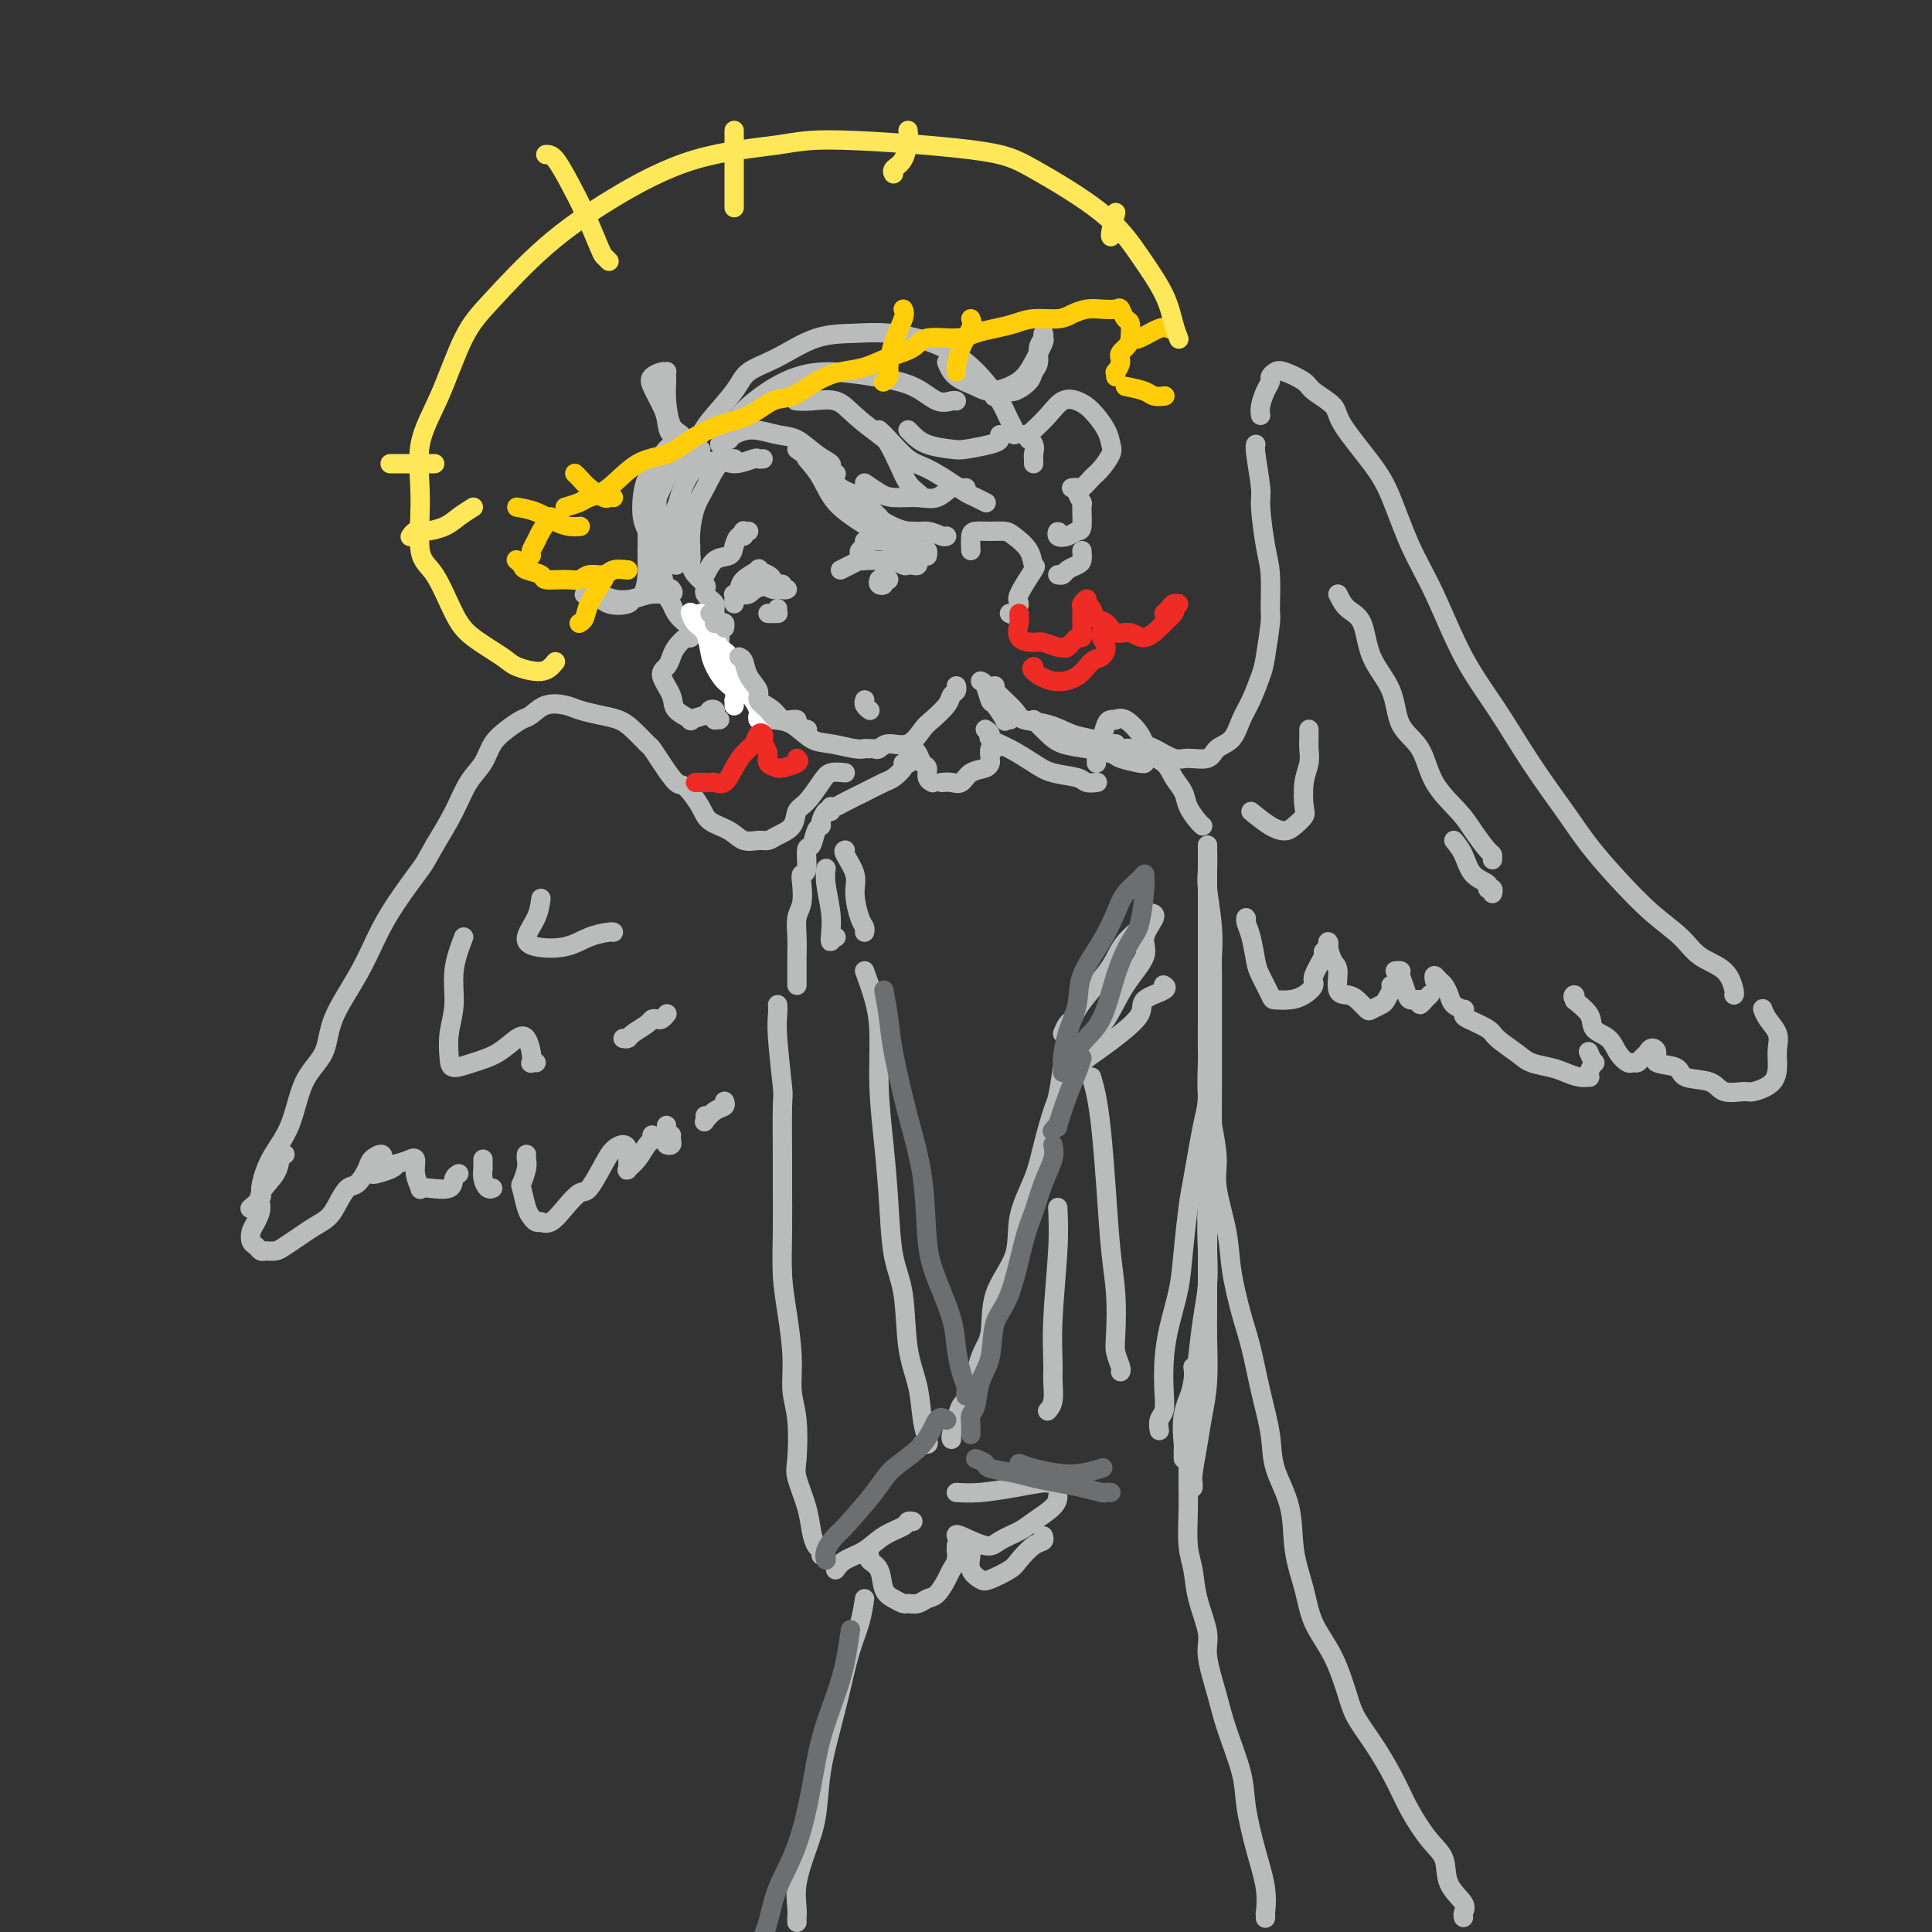 <svg viewBox='0 0 400 400' version='1.1' xmlns='http://www.w3.org/2000/svg' xmlns:xlink='http://www.w3.org/1999/xlink'><rect x="0" y="0" width="400" height="400" fill="#333333" stroke="none"/><g fill='none' stroke='rgb(186,187,187)' stroke-width='4' stroke-linecap='round' stroke-linejoin='round'><path d='M141,102c-0.031,0.478 -0.062,0.957 0,1c0.062,0.043 0.217,-0.349 0,0c-0.217,0.349 -0.805,1.441 -1,2c-0.195,0.559 0.003,0.586 0,1c-0.003,0.414 -0.207,1.214 0,2c0.207,0.786 0.826,1.559 1,2c0.174,0.441 -0.097,0.551 0,1c0.097,0.449 0.564,1.236 1,2c0.436,0.764 0.842,1.504 1,2c0.158,0.496 0.067,0.749 0,1c-0.067,0.251 -0.110,0.501 0,1c0.110,0.499 0.372,1.247 1,2c0.628,0.753 1.622,1.511 2,2c0.378,0.489 0.140,0.707 0,1c-0.140,0.293 -0.181,0.659 0,1c0.181,0.341 0.583,0.657 1,1c0.417,0.343 0.848,0.712 1,1c0.152,0.288 0.026,0.495 0,1c-0.026,0.505 0.048,1.307 0,2c-0.048,0.693 -0.217,1.277 0,2c0.217,0.723 0.820,1.586 1,2c0.180,0.414 -0.062,0.380 0,1c0.062,0.620 0.429,1.895 1,3c0.571,1.105 1.345,2.040 2,3c0.655,0.960 1.189,1.945 2,3c0.811,1.055 1.898,2.180 3,3c1.102,0.820 2.220,1.336 3,2c0.780,0.664 1.223,1.475 2,2c0.777,0.525 1.889,0.762 3,1'/><path d='M165,150c2.488,2.393 1.208,1.375 1,1c-0.208,-0.375 0.655,-0.107 1,0c0.345,0.107 0.173,0.054 0,0'/><path d='M160,149c1.323,0.105 2.646,0.210 4,1c1.354,0.790 2.740,2.264 4,3c1.260,0.736 2.394,0.733 4,1c1.606,0.267 3.685,0.804 5,1c1.315,0.196 1.868,0.053 2,0c0.132,-0.053 -0.157,-0.014 0,0c0.157,0.014 0.759,0.004 1,0c0.241,-0.004 0.120,-0.002 0,0'/><path d='M181,155c0.296,0.135 0.592,0.270 1,0c0.408,-0.270 0.929,-0.943 2,-1c1.071,-0.057 2.692,0.504 4,0c1.308,-0.504 2.302,-2.071 3,-3c0.698,-0.929 1.101,-1.219 2,-2c0.899,-0.781 2.293,-2.052 3,-3c0.707,-0.948 0.726,-1.574 1,-2c0.274,-0.426 0.805,-0.653 1,-1c0.195,-0.347 0.056,-0.813 0,-1c-0.056,-0.187 -0.028,-0.093 0,0'/><path d='M201,114c-0.044,-1.154 -0.088,-2.308 0,-3c0.088,-0.692 0.307,-0.923 1,-1c0.693,-0.077 1.859,0.001 3,0c1.141,-0.001 2.256,-0.082 3,0c0.744,0.082 1.116,0.327 2,1c0.884,0.673 2.280,1.776 3,3c0.720,1.224 0.765,2.570 1,3c0.235,0.430 0.662,-0.057 0,1c-0.662,1.057 -2.412,3.656 -3,5c-0.588,1.344 -0.013,1.432 0,2c0.013,0.568 -0.535,1.614 -1,2c-0.465,0.386 -0.847,0.110 -1,0c-0.153,-0.110 -0.076,-0.055 0,0'/><path d='M167,94c1.087,0.916 2.173,1.833 3,3c0.827,1.167 1.393,2.585 3,4c1.607,1.415 4.255,2.828 6,4c1.745,1.172 2.587,2.104 4,3c1.413,0.896 3.398,1.757 5,2c1.602,0.243 2.821,-0.131 4,0c1.179,0.131 2.317,0.766 3,1c0.683,0.234 0.909,0.067 1,0c0.091,-0.067 0.045,-0.033 0,0'/><path d='M167,95c1.054,1.229 2.109,2.459 3,4c0.891,1.541 1.619,3.394 3,5c1.381,1.606 3.414,2.966 5,4c1.586,1.034 2.724,1.741 4,2c1.276,0.259 2.690,0.070 4,0c1.310,-0.070 2.517,-0.020 3,0c0.483,0.020 0.241,0.010 0,0'/><path d='M158,95c-0.412,0.040 -0.824,0.079 -1,0c-0.176,-0.079 -0.117,-0.277 -1,0c-0.883,0.277 -2.710,1.028 -4,1c-1.290,-0.028 -2.044,-0.833 -3,0c-0.956,0.833 -2.112,3.306 -3,5c-0.888,1.694 -1.506,2.609 -2,4c-0.494,1.391 -0.864,3.259 -1,5c-0.136,1.741 -0.039,3.355 0,4c0.039,0.645 0.019,0.323 0,0'/><path d='M152,95c-0.469,-0.078 -0.938,-0.157 -2,0c-1.062,0.157 -2.717,0.549 -4,1c-1.283,0.451 -2.194,0.961 -3,2c-0.806,1.039 -1.508,2.608 -2,4c-0.492,1.392 -0.773,2.608 -1,4c-0.227,1.392 -0.401,2.961 0,4c0.401,1.039 1.377,1.549 2,2c0.623,0.451 0.892,0.843 1,1c0.108,0.157 0.054,0.078 0,0'/><path d='M149,92c0.941,-0.704 1.882,-1.409 3,-2c1.118,-0.591 2.412,-1.070 4,-1c1.588,0.070 3.468,0.687 5,1c1.532,0.313 2.715,0.322 4,1c1.285,0.678 2.670,2.024 4,3c1.330,0.976 2.604,1.581 3,2c0.396,0.419 -0.086,0.651 0,1c0.086,0.349 0.739,0.814 1,1c0.261,0.186 0.131,0.093 0,0'/><path d='M165,93c1.759,1.276 3.519,2.552 5,4c1.481,1.448 2.684,3.068 4,4c1.316,0.932 2.744,1.178 4,2c1.256,0.822 2.338,2.221 3,3c0.662,0.779 0.903,0.937 1,1c0.097,0.063 0.048,0.032 0,0'/><path d='M165,83c-0.211,-0.016 -0.421,-0.033 0,0c0.421,0.033 1.474,0.115 3,0c1.526,-0.115 3.525,-0.426 5,0c1.475,0.426 2.425,1.588 4,3c1.575,1.412 3.773,3.075 5,4c1.227,0.925 1.481,1.113 2,2c0.519,0.887 1.302,2.472 2,4c0.698,1.528 1.311,2.997 2,4c0.689,1.003 1.455,1.539 2,2c0.545,0.461 0.870,0.846 1,1c0.130,0.154 0.065,0.077 0,0'/><path d='M182,89c0.479,0.433 0.957,0.865 2,2c1.043,1.135 2.649,2.972 4,4c1.351,1.028 2.446,1.246 4,2c1.554,0.754 3.565,2.045 5,3c1.435,0.955 2.292,1.576 3,2c0.708,0.424 1.268,0.653 2,1c0.732,0.347 1.638,0.814 2,1c0.362,0.186 0.181,0.093 0,0'/><path d='M179,100c1.053,0.728 2.106,1.455 3,2c0.894,0.545 1.630,0.906 3,1c1.370,0.094 3.376,-0.080 5,0c1.624,0.080 2.866,0.414 4,0c1.134,-0.414 2.160,-1.575 3,-2c0.840,-0.425 1.495,-0.114 2,0c0.505,0.114 0.858,0.033 1,0c0.142,-0.033 0.071,-0.016 0,0'/><path d='M188,89c0.220,0.225 0.440,0.449 1,1c0.560,0.551 1.460,1.427 3,2c1.540,0.573 3.719,0.843 5,1c1.281,0.157 1.664,0.199 3,0c1.336,-0.199 3.626,-0.641 5,-1c1.374,-0.359 1.831,-0.635 2,-1c0.169,-0.365 0.048,-0.819 0,-1c-0.048,-0.181 -0.024,-0.091 0,0'/><path d='M151,91c0.310,-1.028 0.620,-2.056 1,-3c0.380,-0.944 0.829,-1.806 2,-3c1.171,-1.194 3.064,-2.722 5,-4c1.936,-1.278 3.914,-2.307 6,-3c2.086,-0.693 4.278,-1.051 7,-1c2.722,0.051 5.973,0.511 9,1c3.027,0.489 5.830,1.007 8,2c2.170,0.993 3.705,2.462 5,3c1.295,0.538 2.349,0.145 3,0c0.651,-0.145 0.900,-0.041 1,0c0.100,0.041 0.050,0.021 0,0'/><path d='M143,96c-0.202,-0.978 -0.405,-1.956 0,-3c0.405,-1.044 1.417,-2.154 2,-3c0.583,-0.846 0.736,-1.428 2,-3c1.264,-1.572 3.638,-4.134 5,-6c1.362,-1.866 1.711,-3.037 3,-4c1.289,-0.963 3.518,-1.718 6,-3c2.482,-1.282 5.216,-3.092 8,-4c2.784,-0.908 5.616,-0.915 8,-1c2.384,-0.085 4.319,-0.250 7,0c2.681,0.250 6.108,0.914 9,2c2.892,1.086 5.248,2.595 7,4c1.752,1.405 2.900,2.706 4,4c1.100,1.294 2.151,2.582 3,4c0.849,1.418 1.496,2.968 2,4c0.504,1.032 0.867,1.547 1,2c0.133,0.453 0.038,0.844 0,1c-0.038,0.156 -0.019,0.078 0,0'/><path d='M212,90c0.845,0.641 1.691,1.282 2,2c0.309,0.718 0.083,1.512 0,2c-0.083,0.488 -0.022,0.670 0,1c0.022,0.330 0.006,0.809 0,1c-0.006,0.191 -0.003,0.096 0,0'/><path d='M213,91c-0.041,-0.377 -0.083,-0.753 0,-1c0.083,-0.247 0.290,-0.363 1,-1c0.710,-0.637 1.924,-1.794 3,-3c1.076,-1.206 2.015,-2.460 3,-3c0.985,-0.540 2.017,-0.364 3,0c0.983,0.364 1.918,0.916 3,2c1.082,1.084 2.312,2.698 3,4c0.688,1.302 0.833,2.290 1,3c0.167,0.710 0.356,1.143 0,2c-0.356,0.857 -1.258,2.138 -2,3c-0.742,0.862 -1.322,1.303 -2,2c-0.678,0.697 -1.452,1.649 -2,2c-0.548,0.351 -0.871,0.100 -1,0c-0.129,-0.100 -0.065,-0.050 0,0'/><path d='M222,101c-0.121,0.014 -0.243,0.028 0,0c0.243,-0.028 0.850,-0.098 1,0c0.150,0.098 -0.158,0.365 0,1c0.158,0.635 0.783,1.638 1,2c0.217,0.362 0.026,0.084 0,1c-0.026,0.916 0.112,3.025 0,4c-0.112,0.975 -0.476,0.815 -1,1c-0.524,0.185 -1.209,0.715 -2,1c-0.791,0.285 -1.690,0.325 -2,0c-0.310,-0.325 -0.032,-1.015 0,-1c0.032,0.015 -0.184,0.735 0,1c0.184,0.265 0.767,0.076 1,0c0.233,-0.076 0.117,-0.038 0,0'/><path d='M224,114c0.059,0.754 0.117,1.509 0,2c-0.117,0.491 -0.410,0.720 -1,1c-0.590,0.280 -1.478,0.611 -2,1c-0.522,0.389 -0.679,0.835 -1,1c-0.321,0.165 -0.806,0.047 -1,0c-0.194,-0.047 -0.097,-0.024 0,0'/><path d='M145,96c-0.297,0.000 -0.593,0.000 -1,0c-0.407,-0.000 -0.924,-0.001 -1,0c-0.076,0.001 0.291,0.004 0,0c-0.291,-0.004 -1.239,-0.015 -2,0c-0.761,0.015 -1.335,0.055 -2,1c-0.665,0.945 -1.423,2.793 -2,4c-0.577,1.207 -0.974,1.772 -1,3c-0.026,1.228 0.319,3.117 1,5c0.681,1.883 1.699,3.759 2,5c0.301,1.241 -0.115,1.848 0,2c0.115,0.152 0.762,-0.151 1,0c0.238,0.151 0.068,0.758 0,1c-0.068,0.242 -0.034,0.121 0,0'/><path d='M139,109c0.220,0.054 0.440,0.108 0,1c-0.440,0.892 -1.542,2.623 -2,4c-0.458,1.377 -0.274,2.401 0,4c0.274,1.599 0.637,3.773 1,5c0.363,1.227 0.724,1.505 1,2c0.276,0.495 0.466,1.205 1,2c0.534,0.795 1.413,1.676 2,2c0.587,0.324 0.882,0.093 1,0c0.118,-0.093 0.059,-0.046 0,0'/><path d='M144,129c-0.026,-0.049 -0.052,-0.098 0,0c0.052,0.098 0.183,0.344 0,1c-0.183,0.656 -0.678,1.723 -1,2c-0.322,0.277 -0.470,-0.237 -1,0c-0.530,0.237 -1.441,1.225 -2,2c-0.559,0.775 -0.766,1.338 -1,2c-0.234,0.662 -0.496,1.425 -1,2c-0.504,0.575 -1.252,0.964 -1,2c0.252,1.036 1.504,2.720 2,4c0.496,1.280 0.237,2.157 1,3c0.763,0.843 2.548,1.651 3,2c0.452,0.349 -0.429,0.240 0,0c0.429,-0.240 2.167,-0.611 3,-1c0.833,-0.389 0.759,-0.798 1,-1c0.241,-0.202 0.796,-0.198 1,0c0.204,0.198 0.058,0.589 0,1c-0.058,0.411 -0.029,0.842 0,1c0.029,0.158 0.059,0.042 0,0c-0.059,-0.042 -0.208,-0.011 0,0c0.208,0.011 0.774,0.003 1,0c0.226,-0.003 0.113,-0.002 0,0'/><path d='M143,94c0.209,0.080 0.418,0.160 0,0c-0.418,-0.160 -1.464,-0.560 -2,-1c-0.536,-0.440 -0.564,-0.919 -1,-1c-0.436,-0.081 -1.280,0.236 -2,1c-0.720,0.764 -1.315,1.973 -2,3c-0.685,1.027 -1.459,1.870 -2,3c-0.541,1.130 -0.849,2.547 -1,4c-0.151,1.453 -0.146,2.943 0,4c0.146,1.057 0.431,1.681 1,3c0.569,1.319 1.420,3.333 2,4c0.580,0.667 0.887,-0.013 1,0c0.113,0.013 0.032,0.718 0,1c-0.032,0.282 -0.016,0.141 0,0'/><path d='M135,103c-0.422,0.350 -0.845,0.700 -1,2c-0.155,1.300 -0.043,3.550 0,5c0.043,1.450 0.018,2.101 0,3c-0.018,0.899 -0.030,2.048 0,3c0.030,0.952 0.100,1.707 0,3c-0.100,1.293 -0.372,3.124 -1,4c-0.628,0.876 -1.612,0.799 -2,1c-0.388,0.201 -0.178,0.681 -1,1c-0.822,0.319 -2.674,0.477 -4,0c-1.326,-0.477 -2.127,-1.588 -3,-2c-0.873,-0.412 -1.819,-0.123 -2,0c-0.181,0.123 0.404,0.082 1,0c0.596,-0.082 1.204,-0.203 2,0c0.796,0.203 1.779,0.730 3,1c1.221,0.270 2.681,0.283 4,0c1.319,-0.283 2.497,-0.860 4,-1c1.503,-0.140 3.331,0.158 4,0c0.669,-0.158 0.180,-0.773 0,-1c-0.180,-0.227 -0.051,-0.065 0,0c0.051,0.065 0.026,0.032 0,0'/><path d='M196,75c0.456,1.077 0.913,2.153 2,3c1.087,0.847 2.805,1.463 4,2c1.195,0.537 1.869,0.995 3,1c1.131,0.005 2.720,-0.442 4,-1c1.280,-0.558 2.252,-1.226 3,-2c0.748,-0.774 1.273,-1.655 2,-3c0.727,-1.345 1.655,-3.154 2,-4c0.345,-0.846 0.108,-0.728 0,-1c-0.108,-0.272 -0.085,-0.932 0,-1c0.085,-0.068 0.232,0.456 0,1c-0.232,0.544 -0.842,1.106 -1,2c-0.158,0.894 0.138,2.119 0,3c-0.138,0.881 -0.710,1.417 -1,2c-0.290,0.583 -0.299,1.214 -1,2c-0.701,0.786 -2.095,1.726 -3,2c-0.905,0.274 -1.321,-0.119 -2,0c-0.679,0.119 -1.623,0.748 -2,1c-0.377,0.252 -0.189,0.126 0,0'/><path d='M143,91c-0.109,0.039 -0.218,0.078 -1,0c-0.782,-0.078 -2.236,-0.272 -3,-1c-0.764,-0.728 -0.839,-1.989 -1,-3c-0.161,-1.011 -0.407,-1.773 -1,-3c-0.593,-1.227 -1.532,-2.918 -2,-4c-0.468,-1.082 -0.465,-1.554 0,-2c0.465,-0.446 1.393,-0.865 2,-1c0.607,-0.135 0.894,0.013 1,0c0.106,-0.013 0.031,-0.186 0,0c-0.031,0.186 -0.017,0.731 0,1c0.017,0.269 0.036,0.262 0,1c-0.036,0.738 -0.126,2.221 0,4c0.126,1.779 0.468,3.853 1,5c0.532,1.147 1.253,1.365 2,2c0.747,0.635 1.520,1.686 2,2c0.480,0.314 0.668,-0.108 1,0c0.332,0.108 0.809,0.745 1,1c0.191,0.255 0.095,0.127 0,0'/><path d='M152,123c-0.108,0.068 -0.217,0.137 0,0c0.217,-0.137 0.758,-0.478 1,-1c0.242,-0.522 0.183,-1.223 1,-2c0.817,-0.777 2.509,-1.630 3,-2c0.491,-0.370 -0.218,-0.258 0,0c0.218,0.258 1.364,0.661 2,1c0.636,0.339 0.763,0.613 1,1c0.237,0.387 0.582,0.888 1,1c0.418,0.112 0.907,-0.166 1,0c0.093,0.166 -0.209,0.776 0,1c0.209,0.224 0.930,0.061 1,0c0.070,-0.061 -0.510,-0.020 -1,0c-0.490,0.020 -0.890,0.017 -1,0c-0.110,-0.017 0.070,-0.049 0,0c-0.070,0.049 -0.389,0.180 -1,0c-0.611,-0.180 -1.512,-0.673 -2,-1c-0.488,-0.327 -0.561,-0.490 -1,0c-0.439,0.490 -1.242,1.634 -2,2c-0.758,0.366 -1.471,-0.046 -2,0c-0.529,0.046 -0.873,0.551 -1,1c-0.127,0.449 -0.036,0.843 0,1c0.036,0.157 0.018,0.079 0,0'/><path d='M161,126c0.000,0.423 0.001,0.845 0,1c-0.001,0.155 -0.003,0.041 0,0c0.003,-0.041 0.011,-0.011 0,0c-0.011,0.011 -0.041,0.003 0,0c0.041,-0.003 0.155,-0.001 0,0c-0.155,0.001 -0.578,0.000 -1,0c-0.422,-0.000 -0.845,-0.000 -1,0c-0.155,0.000 -0.044,0.000 0,0c0.044,-0.000 0.022,-0.000 0,0'/></g>
<g fill='none' stroke='rgb(255,255,255)' stroke-width='4' stroke-linecap='round' stroke-linejoin='round'><path d='M143,127c-0.059,-0.193 -0.119,-0.387 0,0c0.119,0.387 0.416,1.353 1,2c0.584,0.647 1.456,0.974 2,2c0.544,1.026 0.758,2.752 1,4c0.242,1.248 0.510,2.018 1,3c0.490,0.982 1.203,2.176 2,3c0.797,0.824 1.678,1.279 2,2c0.322,0.721 0.086,1.709 0,2c-0.086,0.291 -0.023,-0.114 0,0c0.023,0.114 0.007,0.747 0,1c-0.007,0.253 -0.003,0.127 0,0'/><path d='M145,127c-0.181,0.311 -0.362,0.622 0,1c0.362,0.378 1.266,0.821 2,2c0.734,1.179 1.300,3.092 2,4c0.700,0.908 1.536,0.810 2,2c0.464,1.190 0.555,3.666 1,5c0.445,1.334 1.243,1.524 2,2c0.757,0.476 1.475,1.238 2,2c0.525,0.762 0.859,1.525 1,2c0.141,0.475 0.089,0.663 0,1c-0.089,0.337 -0.216,0.821 0,1c0.216,0.179 0.776,0.051 1,0c0.224,-0.051 0.112,-0.026 0,0'/></g>
<g fill='none' stroke='rgb(186,187,187)' stroke-width='4' stroke-linecap='round' stroke-linejoin='round'><path d='M147,127c0.417,0.309 0.833,0.618 1,1c0.167,0.382 0.083,0.838 0,1c-0.083,0.162 -0.166,0.030 0,0c0.166,-0.030 0.581,0.044 1,0c0.419,-0.044 0.844,-0.204 1,0c0.156,0.204 0.045,0.773 0,1c-0.045,0.227 -0.022,0.114 0,0'/><path d='M153,136c0.374,0.161 0.747,0.322 1,1c0.253,0.678 0.384,1.874 1,3c0.616,1.126 1.716,2.183 2,3c0.284,0.817 -0.250,1.396 0,2c0.250,0.604 1.282,1.234 2,2c0.718,0.766 1.121,1.669 2,2c0.879,0.331 2.236,0.089 3,0c0.764,-0.089 0.937,-0.024 1,0c0.063,0.024 0.017,0.006 0,0c-0.017,-0.006 -0.005,-0.002 0,0c0.005,0.002 0.002,0.001 0,0'/><path d='M189,155c0.342,0.212 0.684,0.425 1,1c0.316,0.575 0.607,1.513 1,2c0.393,0.487 0.889,0.522 1,1c0.111,0.478 -0.162,1.398 0,2c0.162,0.602 0.761,0.886 1,1c0.239,0.114 0.120,0.057 0,0'/><path d='M195,162c0.657,-0.054 1.314,-0.109 2,0c0.686,0.109 1.399,0.381 2,0c0.601,-0.381 1.088,-1.416 2,-2c0.912,-0.584 2.248,-0.716 3,-1c0.752,-0.284 0.919,-0.721 1,-1c0.081,-0.279 0.074,-0.401 0,-1c-0.074,-0.599 -0.216,-1.676 0,-2c0.216,-0.324 0.789,0.105 1,0c0.211,-0.105 0.060,-0.744 0,-1c-0.060,-0.256 -0.030,-0.128 0,0'/><path d='M203,141c0.323,0.089 0.646,0.178 1,1c0.354,0.822 0.740,2.378 1,3c0.260,0.622 0.396,0.310 1,1c0.604,0.690 1.677,2.381 2,3c0.323,0.619 -0.105,0.167 0,0c0.105,-0.167 0.744,-0.048 1,0c0.256,0.048 0.128,0.024 0,0'/><path d='M188,158c0.127,0.015 0.254,0.031 0,0c-0.254,-0.031 -0.889,-0.108 -1,0c-0.111,0.108 0.300,0.399 0,1c-0.300,0.601 -1.313,1.510 -2,2c-0.687,0.490 -1.049,0.562 -2,1c-0.951,0.438 -2.489,1.242 -4,2c-1.511,0.758 -2.993,1.471 -4,2c-1.007,0.529 -1.538,0.874 -2,1c-0.462,0.126 -0.855,0.034 -1,0c-0.145,-0.034 -0.041,-0.010 0,0c0.041,0.010 0.021,0.005 0,0'/><path d='M204,151c0.509,0.350 1.019,0.699 1,1c-0.019,0.301 -0.566,0.553 0,1c0.566,0.447 2.244,1.090 4,2c1.756,0.910 3.588,2.086 5,3c1.412,0.914 2.403,1.565 4,2c1.597,0.435 3.799,0.653 5,1c1.201,0.347 1.400,0.824 2,1c0.600,0.176 1.600,0.050 2,0c0.400,-0.050 0.200,-0.025 0,0'/><path d='M206,142c-0.424,0.026 -0.848,0.052 0,1c0.848,0.948 2.968,2.817 4,4c1.032,1.183 0.977,1.680 2,2c1.023,0.320 3.124,0.464 5,1c1.876,0.536 3.526,1.464 5,2c1.474,0.536 2.774,0.680 4,1c1.226,0.320 2.380,0.818 3,1c0.620,0.182 0.705,0.049 1,0c0.295,-0.049 0.798,-0.014 1,0c0.202,0.014 0.101,0.007 0,0'/><path d='M214,149c1.041,1.065 2.083,2.131 3,3c0.917,0.869 1.710,1.543 3,2c1.290,0.457 3.078,0.697 5,1c1.922,0.303 3.979,0.670 5,1c1.021,0.330 1.006,0.625 2,1c0.994,0.375 2.998,0.832 4,1c1.002,0.168 1.000,0.048 1,0c-0.000,-0.048 -0.000,-0.024 0,0'/></g>
<g fill='none' stroke='rgb(255,205,10)' stroke-width='4' stroke-linecap='round' stroke-linejoin='round'><path d='M130,118c-1.120,-0.122 -2.241,-0.243 -3,0c-0.759,0.243 -1.157,0.851 -2,1c-0.843,0.149 -2.132,-0.159 -3,0c-0.868,0.159 -1.315,0.786 -2,1c-0.685,0.214 -1.608,0.016 -3,0c-1.392,-0.016 -3.252,0.150 -4,0c-0.748,-0.150 -0.383,-0.615 -1,-1c-0.617,-0.385 -2.217,-0.691 -3,-1c-0.783,-0.309 -0.749,-0.622 -1,-1c-0.251,-0.378 -0.786,-0.822 -1,-1c-0.214,-0.178 -0.107,-0.089 0,0'/><path d='M117,105c1.125,-0.332 2.250,-0.665 3,-1c0.750,-0.335 1.125,-0.673 2,-1c0.875,-0.327 2.248,-0.644 4,-2c1.752,-1.356 3.881,-3.751 6,-5c2.119,-1.249 4.226,-1.351 6,-2c1.774,-0.649 3.215,-1.846 5,-3c1.785,-1.154 3.915,-2.266 6,-3c2.085,-0.734 4.125,-1.090 6,-2c1.875,-0.910 3.586,-2.376 5,-3c1.414,-0.624 2.533,-0.408 4,-1c1.467,-0.592 3.282,-1.992 5,-3c1.718,-1.008 3.338,-1.623 5,-2c1.662,-0.377 3.365,-0.517 5,-1c1.635,-0.483 3.203,-1.309 5,-2c1.797,-0.691 3.824,-1.246 5,-2c1.176,-0.754 1.500,-1.707 3,-2c1.500,-0.293 4.174,0.075 6,0c1.826,-0.075 2.803,-0.594 4,-1c1.197,-0.406 2.613,-0.700 4,-1c1.387,-0.300 2.745,-0.606 4,-1c1.255,-0.394 2.408,-0.876 4,-1c1.592,-0.124 3.624,0.111 5,0c1.376,-0.111 2.095,-0.568 3,-1c0.905,-0.432 1.997,-0.841 3,-1c1.003,-0.159 1.919,-0.070 3,0c1.081,0.070 2.328,0.121 3,0c0.672,-0.121 0.768,-0.414 1,0c0.232,0.414 0.598,1.534 1,2c0.402,0.466 0.839,0.279 1,1c0.161,0.721 0.046,2.349 0,3c-0.046,0.651 -0.023,0.326 0,0'/><path d='M234,70c-0.005,1.520 -1.518,2.320 -2,3c-0.482,0.680 0.067,1.240 0,2c-0.067,0.760 -0.750,1.719 -1,2c-0.250,0.281 -0.067,-0.117 0,0c0.067,0.117 0.019,0.748 0,1c-0.019,0.252 -0.010,0.126 0,0'/><path d='M231,77c0.000,0.000 0.000,0.000 0,0c0.000,0.000 0.000,0.000 0,0'/><path d='M114,107c-0.762,1.094 -1.525,2.188 -2,3c-0.475,0.812 -0.663,1.341 -1,2c-0.337,0.659 -0.821,1.447 -1,2c-0.179,0.553 -0.051,0.872 0,1c0.051,0.128 0.026,0.064 0,0'/><path d='M107,105c1.312,0.226 2.625,0.453 4,1c1.375,0.547 2.813,1.415 4,2c1.187,0.585 2.122,0.889 3,1c0.878,0.111 1.698,0.030 2,0c0.302,-0.030 0.086,-0.009 0,0c-0.086,0.009 -0.043,0.004 0,0'/><path d='M119,98c0.281,0.257 0.562,0.514 1,1c0.438,0.486 1.032,1.202 2,2c0.968,0.798 2.311,1.678 3,2c0.689,0.322 0.724,0.087 1,0c0.276,-0.087 0.793,-0.025 1,0c0.207,0.025 0.103,0.012 0,0'/><path d='M234,70c0.452,0.226 0.905,0.452 2,0c1.095,-0.452 2.833,-1.583 4,-2c1.167,-0.417 1.762,-0.119 2,0c0.238,0.119 0.119,0.060 0,0'/><path d='M233,80c1.525,0.309 3.049,0.619 4,1c0.951,0.381 1.327,0.834 2,1c0.673,0.166 1.643,0.045 2,0c0.357,-0.045 0.102,-0.013 0,0c-0.102,0.013 -0.051,0.006 0,0'/><path d='M125,120c-1.185,1.804 -2.370,3.608 -3,5c-0.630,1.392 -0.705,2.373 -1,3c-0.295,0.627 -0.810,0.900 -1,1c-0.190,0.100 -0.054,0.029 0,0c0.054,-0.029 0.027,-0.014 0,0'/><path d='M187,64c0.194,0.417 0.388,0.833 0,2c-0.388,1.167 -1.358,3.083 -2,5c-0.642,1.917 -0.956,3.833 -1,5c-0.044,1.167 0.180,1.583 0,2c-0.180,0.417 -0.766,0.833 -1,1c-0.234,0.167 -0.117,0.083 0,0'/><path d='M201,66c0.196,0.506 0.392,1.011 0,2c-0.392,0.989 -1.373,2.461 -2,4c-0.627,1.539 -0.900,3.144 -1,4c-0.100,0.856 -0.027,0.961 0,1c0.027,0.039 0.008,0.011 0,0c-0.008,-0.011 -0.004,-0.006 0,0'/></g>
<g fill='none' stroke='rgb(254,232,89)' stroke-width='4' stroke-linecap='round' stroke-linejoin='round'><path d='M115,137c-0.751,0.924 -1.502,1.847 -3,2c-1.498,0.153 -3.744,-0.466 -5,-1c-1.256,-0.534 -1.521,-0.983 -3,-2c-1.479,-1.017 -4.171,-2.602 -6,-4c-1.829,-1.398 -2.794,-2.608 -4,-5c-1.206,-2.392 -2.652,-5.967 -4,-8c-1.348,-2.033 -2.599,-2.524 -3,-5c-0.401,-2.476 0.047,-6.936 0,-11c-0.047,-4.064 -0.588,-7.731 0,-11c0.588,-3.269 2.305,-6.138 4,-10c1.695,-3.862 3.367,-8.715 5,-12c1.633,-3.285 3.226,-5.002 6,-8c2.774,-2.998 6.728,-7.278 11,-11c4.272,-3.722 8.861,-6.887 14,-10c5.139,-3.113 10.827,-6.175 17,-8c6.173,-1.825 12.831,-2.414 17,-3c4.169,-0.586 5.849,-1.171 13,-1c7.151,0.171 19.772,1.096 27,2c7.228,0.904 9.064,1.785 13,4c3.936,2.215 9.973,5.764 14,9c4.027,3.236 6.046,6.159 8,9c1.954,2.841 3.844,5.598 5,8c1.156,2.402 1.578,4.448 2,6c0.422,1.552 0.844,2.610 1,3c0.156,0.390 0.044,0.111 0,0c-0.044,-0.111 -0.022,-0.056 0,0'/><path d='M113,32c0.574,-0.015 1.148,-0.029 2,1c0.852,1.029 1.983,3.103 3,5c1.017,1.897 1.919,3.619 3,6c1.081,2.381 2.341,5.422 3,7c0.659,1.578 0.716,1.694 1,2c0.284,0.306 0.795,0.802 1,1c0.205,0.198 0.102,0.099 0,0'/><path d='M152,27c0.000,0.801 0.000,1.602 0,2c0.000,0.398 0.000,0.394 0,2c0.000,1.606 0.000,4.822 0,7c0.000,2.178 0.000,3.317 0,4c0.000,0.683 -0.000,0.909 0,1c0.000,0.091 0.000,0.045 0,0'/><path d='M188,27c0.053,0.445 0.105,0.890 0,2c-0.105,1.110 -0.368,2.885 -1,4c-0.632,1.115 -1.632,1.569 -2,2c-0.368,0.431 -0.105,0.837 0,1c0.105,0.163 0.053,0.081 0,0'/><path d='M231,44c-0.422,1.578 -0.844,3.156 -1,4c-0.156,0.844 -0.044,0.956 0,1c0.044,0.044 0.022,0.022 0,0'/><path d='M90,96c-0.482,0.000 -0.964,0.000 -2,0c-1.036,0.000 -2.625,0.000 -4,0c-1.375,-0.000 -2.536,-0.000 -3,0c-0.464,0.000 -0.232,0.000 0,0'/><path d='M98,105c-1.035,0.651 -2.071,1.303 -3,2c-0.929,0.697 -1.752,1.441 -3,2c-1.248,0.559 -2.923,0.934 -4,1c-1.077,0.066 -1.557,-0.178 -2,0c-0.443,0.178 -0.850,0.779 -1,1c-0.150,0.221 -0.043,0.063 0,0c0.043,-0.063 0.021,-0.032 0,0'/></g>
<g fill='none' stroke='rgb(186,187,187)' stroke-width='4' stroke-linecap='round' stroke-linejoin='round'><path d='M172,168c-0.303,-0.198 -0.606,-0.395 -1,0c-0.394,0.395 -0.880,1.384 -1,2c-0.120,0.616 0.127,0.859 0,1c-0.127,0.141 -0.626,0.180 -1,1c-0.374,0.820 -0.622,2.420 -1,3c-0.378,0.580 -0.885,0.140 -1,1c-0.115,0.860 0.162,3.019 0,4c-0.162,0.981 -0.761,0.782 -1,1c-0.239,0.218 -0.117,0.852 0,2c0.117,1.148 0.227,2.811 0,4c-0.227,1.189 -0.793,1.905 -1,3c-0.207,1.095 -0.055,2.570 0,4c0.055,1.430 0.015,2.814 0,4c-0.015,1.186 -0.004,2.174 0,3c0.004,0.826 0.001,1.492 0,2c-0.001,0.508 -0.000,0.860 0,1c0.000,0.140 0.000,0.070 0,0'/><path d='M171,180c0.030,-0.189 0.061,-0.378 0,0c-0.061,0.378 -0.212,1.321 0,3c0.212,1.679 0.788,4.092 1,6c0.212,1.908 0.061,3.310 0,4c-0.061,0.690 -0.030,0.668 0,1c0.030,0.332 0.061,1.017 0,1c-0.061,-0.017 -0.212,-0.737 0,-1c0.212,-0.263 0.788,-0.071 1,0c0.212,0.071 0.061,0.020 0,0c-0.061,-0.020 -0.030,-0.010 0,0'/><path d='M175,176c-0.232,0.054 -0.465,0.108 0,1c0.465,0.892 1.627,2.621 2,4c0.373,1.379 -0.044,2.408 0,4c0.044,1.592 0.548,3.746 1,5c0.452,1.254 0.853,1.607 1,2c0.147,0.393 0.042,0.827 0,1c-0.042,0.173 -0.021,0.087 0,0'/><path d='M220,214c0.323,-0.769 0.646,-1.537 1,-2c0.354,-0.463 0.739,-0.619 1,-1c0.261,-0.381 0.397,-0.987 1,-2c0.603,-1.013 1.674,-2.433 3,-4c1.326,-1.567 2.907,-3.282 4,-5c1.093,-1.718 1.696,-3.441 3,-5c1.304,-1.559 3.308,-2.956 4,-4c0.692,-1.044 0.073,-1.737 0,-2c-0.073,-0.263 0.399,-0.096 1,0c0.601,0.096 1.330,0.121 1,1c-0.330,0.879 -1.720,2.611 -2,4c-0.280,1.389 0.549,2.434 0,4c-0.549,1.566 -2.478,3.654 -4,6c-1.522,2.346 -2.638,4.949 -4,7c-1.362,2.051 -2.969,3.549 -4,5c-1.031,1.451 -1.484,2.854 -2,4c-0.516,1.146 -1.093,2.036 -1,2c0.093,-0.036 0.858,-0.996 2,-2c1.142,-1.004 2.661,-2.051 4,-3c1.339,-0.949 2.499,-1.799 4,-3c1.501,-1.201 3.344,-2.753 4,-4c0.656,-1.247 0.124,-2.190 1,-3c0.876,-0.810 3.159,-1.487 4,-2c0.841,-0.513 0.240,-0.861 0,-1c-0.240,-0.139 -0.120,-0.070 0,0'/><path d='M233,155c0.192,-0.072 0.384,-0.143 1,0c0.616,0.143 1.656,0.502 3,1c1.344,0.498 2.994,1.135 4,2c1.006,0.865 1.370,1.959 2,3c0.630,1.041 1.528,2.030 2,3c0.472,0.970 0.518,1.920 1,3c0.482,1.080 1.399,2.291 2,3c0.601,0.709 0.886,0.917 1,1c0.114,0.083 0.057,0.042 0,0'/><path d='M250,175c-0.000,0.316 -0.000,0.632 0,1c0.000,0.368 0.000,0.788 0,2c-0.000,1.212 -0.000,3.217 0,5c0.000,1.783 0.000,3.345 0,5c-0.000,1.655 -0.000,3.402 0,5c0.000,1.598 0.001,3.047 0,5c-0.001,1.953 -0.002,4.409 0,7c0.002,2.591 0.008,5.316 0,7c-0.008,1.684 -0.029,2.326 0,5c0.029,2.674 0.110,7.381 0,10c-0.110,2.619 -0.410,3.148 -1,6c-0.590,2.852 -1.471,8.025 -2,11c-0.529,2.975 -0.706,3.753 -1,6c-0.294,2.247 -0.706,5.962 -1,9c-0.294,3.038 -0.470,5.398 -1,8c-0.530,2.602 -1.414,5.445 -2,8c-0.586,2.555 -0.875,4.822 -1,7c-0.125,2.178 -0.086,4.269 0,6c0.086,1.731 0.219,3.103 0,4c-0.219,0.897 -0.790,1.318 -1,2c-0.210,0.682 -0.060,1.623 0,2c0.060,0.377 0.030,0.188 0,0'/><path d='M220,221c-0.360,2.365 -0.721,4.731 -1,6c-0.279,1.269 -0.477,1.442 -1,3c-0.523,1.558 -1.370,4.499 -2,7c-0.630,2.501 -1.043,4.560 -2,7c-0.957,2.440 -2.459,5.261 -3,8c-0.541,2.739 -0.123,5.395 -1,8c-0.877,2.605 -3.051,5.158 -4,8c-0.949,2.842 -0.674,5.971 -1,8c-0.326,2.029 -1.254,2.957 -2,5c-0.746,2.043 -1.310,5.203 -2,7c-0.690,1.797 -1.505,2.233 -2,3c-0.495,0.767 -0.669,1.865 -1,3c-0.331,1.135 -0.820,2.305 -1,3c-0.180,0.695 -0.051,0.913 0,1c0.051,0.087 0.026,0.044 0,0'/><path d='M198,309c1.497,0.081 2.993,0.162 5,0c2.007,-0.162 4.524,-0.565 7,-1c2.476,-0.435 4.911,-0.900 6,-1c1.089,-0.100 0.832,0.165 1,0c0.168,-0.165 0.762,-0.762 1,-1c0.238,-0.238 0.119,-0.119 0,0'/><path d='M226,223c0.334,1.172 0.668,2.343 1,4c0.332,1.657 0.664,3.798 1,7c0.336,3.202 0.678,7.465 1,12c0.322,4.535 0.626,9.341 1,13c0.374,3.659 0.818,6.171 1,9c0.182,2.829 0.101,5.973 0,8c-0.101,2.027 -0.223,2.935 0,4c0.223,1.065 0.791,2.287 1,3c0.209,0.713 0.060,0.918 0,1c-0.060,0.082 -0.030,0.041 0,0'/><path d='M219,250c0.114,2.467 0.228,4.933 0,9c-0.228,4.067 -0.797,9.734 -1,14c-0.203,4.266 -0.041,7.129 0,9c0.041,1.871 -0.041,2.749 0,4c0.041,1.251 0.203,2.875 0,4c-0.203,1.125 -0.772,1.750 -1,2c-0.228,0.250 -0.114,0.125 0,0'/><path d='M179,201c0.726,2.000 1.452,4.000 2,6c0.548,2.000 0.919,4.000 1,7c0.081,3.000 -0.129,6.999 0,11c0.129,4.001 0.597,8.003 1,12c0.403,3.997 0.742,7.988 1,12c0.258,4.012 0.436,8.047 1,11c0.564,2.953 1.514,4.826 2,8c0.486,3.174 0.510,7.649 1,11c0.490,3.351 1.448,5.577 2,8c0.552,2.423 0.698,5.041 1,7c0.302,1.959 0.761,3.257 1,4c0.239,0.743 0.260,0.931 0,1c-0.260,0.069 -0.801,0.019 -1,0c-0.199,-0.019 -0.057,-0.005 0,0c0.057,0.005 0.028,0.003 0,0'/><path d='M161,208c0.030,0.572 0.061,1.143 0,2c-0.061,0.857 -0.212,1.999 0,5c0.212,3.001 0.789,7.860 1,10c0.211,2.140 0.056,1.560 0,4c-0.056,2.440 -0.012,7.898 0,11c0.012,3.102 -0.007,3.846 0,6c0.007,2.154 0.039,5.716 0,9c-0.039,3.284 -0.150,6.289 0,9c0.150,2.711 0.563,5.128 1,8c0.437,2.872 0.900,6.198 1,9c0.100,2.802 -0.163,5.081 0,7c0.163,1.919 0.750,3.479 1,6c0.250,2.521 0.161,6.003 0,8c-0.161,1.997 -0.393,2.510 0,4c0.393,1.490 1.412,3.958 2,6c0.588,2.042 0.746,3.658 1,5c0.254,1.342 0.604,2.411 1,3c0.396,0.589 0.837,0.697 1,1c0.163,0.303 0.046,0.801 0,1c-0.046,0.199 -0.023,0.100 0,0'/><path d='M173,325c0.483,-0.696 0.966,-1.392 2,-2c1.034,-0.608 2.621,-1.130 4,-2c1.379,-0.870 2.552,-2.090 4,-3c1.448,-0.910 3.172,-1.512 4,-2c0.828,-0.488 0.761,-0.862 1,-1c0.239,-0.138 0.782,-0.039 1,0c0.218,0.039 0.109,0.020 0,0'/><path d='M179,322c0.478,-0.081 0.957,-0.163 1,0c0.043,0.163 -0.349,0.569 0,1c0.349,0.431 1.441,0.886 2,2c0.559,1.114 0.587,2.888 1,4c0.413,1.112 1.213,1.562 2,2c0.787,0.438 1.562,0.862 2,1c0.438,0.138 0.541,-0.011 1,0c0.459,0.011 1.274,0.183 2,0c0.726,-0.183 1.361,-0.720 2,-1c0.639,-0.280 1.281,-0.303 2,-1c0.719,-0.697 1.513,-2.066 2,-3c0.487,-0.934 0.666,-1.431 1,-2c0.334,-0.569 0.821,-1.211 1,-2c0.179,-0.789 0.048,-1.727 0,-2c-0.048,-0.273 -0.013,0.119 0,0c0.013,-0.119 0.004,-0.748 0,-1c-0.004,-0.252 -0.002,-0.126 0,0'/><path d='M201,320c0.052,0.563 0.105,1.125 0,2c-0.105,0.875 -0.367,2.062 0,3c0.367,0.938 1.361,1.628 2,2c0.639,0.372 0.921,0.426 2,0c1.079,-0.426 2.955,-1.333 4,-2c1.045,-0.667 1.261,-1.093 2,-2c0.739,-0.907 2.002,-2.295 3,-3c0.998,-0.705 1.730,-0.728 2,-1c0.270,-0.272 0.077,-0.792 0,-1c-0.077,-0.208 -0.039,-0.104 0,0'/><path d='M250,175c0.030,1.858 0.061,3.716 0,5c-0.061,1.284 -0.212,1.995 0,4c0.212,2.005 0.789,5.303 1,8c0.211,2.697 0.057,4.791 0,6c-0.057,1.209 -0.015,1.533 0,4c0.015,2.467 0.005,7.077 0,10c-0.005,2.923 -0.005,4.160 0,6c0.005,1.840 0.015,4.283 0,7c-0.015,2.717 -0.057,5.708 0,8c0.057,2.292 0.211,3.887 0,7c-0.211,3.113 -0.789,7.746 -1,10c-0.211,2.254 -0.056,2.131 0,3c0.056,0.869 0.012,2.730 0,6c-0.012,3.270 0.008,7.947 0,11c-0.008,3.053 -0.044,4.481 0,7c0.044,2.519 0.170,6.128 0,9c-0.170,2.872 -0.634,5.008 -1,7c-0.366,1.992 -0.634,3.840 -1,6c-0.366,2.160 -0.830,4.630 -1,6c-0.170,1.370 -0.046,1.638 0,2c0.046,0.362 0.013,0.818 0,1c-0.013,0.182 -0.007,0.091 0,0'/><path d='M251,242c0.112,0.250 0.223,0.499 0,2c-0.223,1.501 -0.781,4.252 -1,7c-0.219,2.748 -0.099,5.493 0,8c0.099,2.507 0.177,4.776 0,7c-0.177,2.224 -0.608,4.404 -1,7c-0.392,2.596 -0.746,5.609 -1,8c-0.254,2.391 -0.408,4.160 -1,6c-0.592,1.840 -1.623,3.751 -2,6c-0.377,2.249 -0.101,4.838 0,6c0.101,1.162 0.027,0.899 0,1c-0.027,0.101 -0.007,0.566 0,1c0.007,0.434 0.002,0.838 0,1c-0.002,0.162 -0.001,0.081 0,0'/><path d='M247,283c0.113,0.795 0.227,1.590 0,3c-0.227,1.410 -0.793,3.436 -1,5c-0.207,1.564 -0.055,2.667 0,4c0.055,1.333 0.014,2.898 0,5c-0.014,2.102 -0.000,4.742 0,6c0.000,1.258 -0.012,1.134 0,2c0.012,0.866 0.050,2.721 0,5c-0.050,2.279 -0.187,4.983 0,7c0.187,2.017 0.697,3.346 1,5c0.303,1.654 0.397,3.631 1,6c0.603,2.369 1.713,5.129 2,7c0.287,1.871 -0.250,2.853 0,5c0.250,2.147 1.288,5.460 2,8c0.712,2.540 1.098,4.306 2,7c0.902,2.694 2.319,6.317 3,9c0.681,2.683 0.627,4.427 1,7c0.373,2.573 1.172,5.975 2,9c0.828,3.025 1.686,5.672 2,8c0.314,2.328 0.084,4.335 0,5c-0.084,0.665 -0.023,-0.013 0,0c0.023,0.013 0.006,0.718 0,1c-0.006,0.282 -0.003,0.141 0,0'/><path d='M250,220c-0.079,2.459 -0.158,4.918 0,7c0.158,2.082 0.552,3.788 1,6c0.448,2.212 0.949,4.929 1,7c0.051,2.071 -0.348,3.495 0,6c0.348,2.505 1.444,6.091 2,9c0.556,2.909 0.573,5.140 1,8c0.427,2.860 1.264,6.348 2,9c0.736,2.652 1.371,4.467 2,7c0.629,2.533 1.253,5.784 2,9c0.747,3.216 1.618,6.395 2,9c0.382,2.605 0.275,4.635 1,7c0.725,2.365 2.284,5.066 3,8c0.716,2.934 0.591,6.101 1,9c0.409,2.899 1.354,5.530 2,8c0.646,2.470 0.994,4.780 2,7c1.006,2.220 2.671,4.350 4,7c1.329,2.650 2.322,5.820 3,8c0.678,2.180 1.041,3.371 2,5c0.959,1.629 2.513,3.698 4,6c1.487,2.302 2.907,4.839 4,7c1.093,2.161 1.859,3.948 3,6c1.141,2.052 2.656,4.371 4,6c1.344,1.629 2.518,2.570 3,4c0.482,1.430 0.273,3.350 1,5c0.727,1.650 2.391,3.030 3,4c0.609,0.970 0.164,1.530 0,2c-0.164,0.470 -0.047,0.848 0,1c0.047,0.152 0.023,0.076 0,0'/><path d='M179,331c-0.245,1.627 -0.489,3.253 -1,5c-0.511,1.747 -1.288,3.613 -2,6c-0.712,2.387 -1.359,5.294 -2,8c-0.641,2.706 -1.275,5.213 -2,8c-0.725,2.787 -1.539,5.856 -2,9c-0.461,3.144 -0.568,6.362 -1,9c-0.432,2.638 -1.187,4.697 -2,7c-0.813,2.303 -1.682,4.852 -2,7c-0.318,2.148 -0.085,3.895 0,5c0.085,1.105 0.023,1.567 0,2c-0.023,0.433 -0.007,0.838 0,1c0.007,0.162 0.003,0.081 0,0'/><path d='M227,158c0.024,-0.770 0.048,-1.541 0,-2c-0.048,-0.459 -0.166,-0.607 0,-1c0.166,-0.393 0.618,-1.033 1,-2c0.382,-0.967 0.696,-2.262 1,-3c0.304,-0.738 0.600,-0.920 1,-1c0.400,-0.080 0.905,-0.056 1,0c0.095,0.056 -0.219,0.146 0,0c0.219,-0.146 0.972,-0.529 2,0c1.028,0.529 2.332,1.970 3,3c0.668,1.030 0.701,1.651 1,2c0.299,0.349 0.866,0.427 2,1c1.134,0.573 2.835,1.642 4,2c1.165,0.358 1.792,0.007 3,0c1.208,-0.007 2.995,0.331 4,0c1.005,-0.331 1.229,-1.331 2,-2c0.771,-0.669 2.090,-1.007 3,-2c0.910,-0.993 1.410,-2.641 2,-4c0.590,-1.359 1.268,-2.429 2,-4c0.732,-1.571 1.517,-3.645 2,-5c0.483,-1.355 0.663,-1.993 1,-4c0.337,-2.007 0.833,-5.385 1,-7c0.167,-1.615 0.007,-1.467 0,-3c-0.007,-1.533 0.138,-4.747 0,-7c-0.138,-2.253 -0.559,-3.546 -1,-6c-0.441,-2.454 -0.903,-6.069 -1,-8c-0.097,-1.931 0.170,-2.177 0,-4c-0.170,-1.823 -0.776,-5.221 -1,-7c-0.224,-1.779 -0.064,-1.937 0,-2c0.064,-0.063 0.032,-0.032 0,0'/><path d='M261,86c-0.081,-0.560 -0.163,-1.120 0,-2c0.163,-0.880 0.569,-2.080 1,-3c0.431,-0.920 0.886,-1.561 1,-2c0.114,-0.439 -0.113,-0.677 0,-1c0.113,-0.323 0.567,-0.733 1,-1c0.433,-0.267 0.847,-0.393 2,0c1.153,0.393 3.046,1.304 4,2c0.954,0.696 0.968,1.178 2,2c1.032,0.822 3.083,1.984 4,3c0.917,1.016 0.701,1.885 2,4c1.299,2.115 4.113,5.475 6,8c1.887,2.525 2.849,4.215 4,7c1.151,2.785 2.493,6.667 4,10c1.507,3.333 3.179,6.119 5,10c1.821,3.881 3.791,8.857 6,13c2.209,4.143 4.658,7.452 7,11c2.342,3.548 4.578,7.333 7,11c2.422,3.667 5.029,7.215 7,10c1.971,2.785 3.305,4.808 5,7c1.695,2.192 3.749,4.553 6,7c2.251,2.447 4.698,4.981 7,7c2.302,2.019 4.459,3.522 6,5c1.541,1.478 2.465,2.932 4,4c1.535,1.068 3.679,1.750 5,3c1.321,1.250 1.817,3.067 2,4c0.183,0.933 0.052,0.981 0,1c-0.052,0.019 -0.026,0.010 0,0'/><path d='M258,191c0.023,-0.481 0.047,-0.962 0,-1c-0.047,-0.038 -0.163,0.368 0,1c0.163,0.632 0.605,1.490 1,3c0.395,1.510 0.742,3.673 1,5c0.258,1.327 0.428,1.818 1,3c0.572,1.182 1.545,3.056 2,4c0.455,0.944 0.393,0.957 1,1c0.607,0.043 1.883,0.117 3,0c1.117,-0.117 2.074,-0.423 3,-1c0.926,-0.577 1.821,-1.425 2,-2c0.179,-0.575 -0.358,-0.876 0,-2c0.358,-1.124 1.612,-3.071 2,-4c0.388,-0.929 -0.090,-0.841 0,-1c0.090,-0.159 0.746,-0.564 1,-1c0.254,-0.436 0.105,-0.901 0,-1c-0.105,-0.099 -0.166,0.169 0,1c0.166,0.831 0.558,2.224 1,3c0.442,0.776 0.935,0.933 1,2c0.065,1.067 -0.296,3.043 0,4c0.296,0.957 1.249,0.894 2,1c0.751,0.106 1.300,0.380 2,1c0.700,0.620 1.550,1.585 2,2c0.450,0.415 0.499,0.279 1,0c0.501,-0.279 1.455,-0.702 2,-1c0.545,-0.298 0.682,-0.472 1,-1c0.318,-0.528 0.816,-1.411 1,-2c0.184,-0.589 0.052,-0.882 0,-1c-0.052,-0.118 -0.026,-0.059 0,0'/><path d='M289,201c-0.120,0.011 -0.241,0.021 0,0c0.241,-0.021 0.843,-0.074 1,0c0.157,0.074 -0.131,0.273 0,1c0.131,0.727 0.680,1.980 1,3c0.320,1.020 0.410,1.805 1,2c0.590,0.195 1.678,-0.200 2,0c0.322,0.200 -0.124,0.996 0,1c0.124,0.004 0.817,-0.782 1,-1c0.183,-0.218 -0.143,0.134 0,0c0.143,-0.134 0.755,-0.752 1,-1c0.245,-0.248 0.122,-0.124 0,0'/><path d='M297,203c-0.090,-0.518 -0.180,-1.036 0,-1c0.180,0.036 0.630,0.627 1,1c0.370,0.373 0.659,0.530 1,1c0.341,0.470 0.732,1.254 1,2c0.268,0.746 0.412,1.456 1,2c0.588,0.544 1.622,0.922 2,1c0.378,0.078 0.102,-0.146 0,0c-0.102,0.146 -0.028,0.661 0,1c0.028,0.339 0.012,0.500 1,1c0.988,0.500 2.981,1.338 4,2c1.019,0.662 1.063,1.147 2,2c0.937,0.853 2.768,2.075 4,3c1.232,0.925 1.865,1.554 3,2c1.135,0.446 2.774,0.708 4,1c1.226,0.292 2.040,0.612 3,1c0.960,0.388 2.064,0.842 3,1c0.936,0.158 1.702,0.020 2,0c0.298,-0.020 0.129,0.078 0,0c-0.129,-0.078 -0.217,-0.333 0,-1c0.217,-0.667 0.739,-1.746 1,-2c0.261,-0.254 0.263,0.316 0,0c-0.263,-0.316 -0.789,-1.519 -1,-2c-0.211,-0.481 -0.105,-0.241 0,0'/><path d='M326,207c-0.024,0.125 -0.047,0.250 0,0c0.047,-0.250 0.166,-0.875 0,-1c-0.166,-0.125 -0.617,0.249 0,1c0.617,0.751 2.302,1.879 3,3c0.698,1.121 0.411,2.233 1,3c0.589,0.767 2.056,1.187 3,2c0.944,0.813 1.366,2.019 2,3c0.634,0.981 1.479,1.739 2,2c0.521,0.261 0.716,0.027 1,0c0.284,-0.027 0.655,0.152 1,0c0.345,-0.152 0.663,-0.636 1,-1c0.337,-0.364 0.693,-0.607 1,-1c0.307,-0.393 0.565,-0.935 1,-1c0.435,-0.065 1.048,0.349 1,1c-0.048,0.651 -0.755,1.541 0,2c0.755,0.459 2.973,0.487 4,1c1.027,0.513 0.864,1.512 2,2c1.136,0.488 3.572,0.466 5,1c1.428,0.534 1.847,1.623 3,2c1.153,0.377 3.041,0.043 4,0c0.959,-0.043 0.991,0.204 2,0c1.009,-0.204 2.996,-0.859 4,-2c1.004,-1.141 1.026,-2.768 1,-4c-0.026,-1.232 -0.098,-2.068 0,-3c0.098,-0.932 0.366,-1.961 0,-3c-0.366,-1.039 -1.368,-2.087 -2,-3c-0.632,-0.913 -0.895,-1.689 -1,-2c-0.105,-0.311 -0.053,-0.155 0,0'/><path d='M259,168c1.395,1.139 2.791,2.277 4,3c1.209,0.723 2.232,1.029 3,1c0.768,-0.029 1.281,-0.395 2,-1c0.719,-0.605 1.643,-1.450 2,-2c0.357,-0.550 0.148,-0.806 0,-2c-0.148,-1.194 -0.236,-3.328 0,-5c0.236,-1.672 0.795,-2.883 1,-4c0.205,-1.117 0.055,-2.142 0,-3c-0.055,-0.858 -0.015,-1.550 0,-2c0.015,-0.450 0.004,-0.660 0,-1c-0.004,-0.340 -0.001,-0.812 0,-1c0.001,-0.188 0.001,-0.094 0,0'/><path d='M277,123c0.536,1.097 1.072,2.194 2,3c0.928,0.806 2.248,1.322 3,3c0.752,1.678 0.937,4.520 2,7c1.063,2.480 3.005,4.600 4,7c0.995,2.400 1.042,5.081 2,7c0.958,1.919 2.827,3.075 4,5c1.173,1.925 1.649,4.620 3,7c1.351,2.380 3.577,4.445 5,6c1.423,1.555 2.041,2.599 3,4c0.959,1.401 2.257,3.159 3,4c0.743,0.841 0.931,0.765 1,1c0.069,0.235 0.020,0.781 0,1c-0.020,0.219 -0.010,0.109 0,0'/><path d='M301,174c0.712,0.867 1.424,1.734 2,3c0.576,1.266 1.016,2.931 2,4c0.984,1.069 2.512,1.540 3,2c0.488,0.460 -0.065,0.907 0,1c0.065,0.093 0.748,-0.167 1,0c0.252,0.167 0.072,0.762 0,1c-0.072,0.238 -0.036,0.119 0,0'/><path d='M175,160c-1.117,-0.116 -2.234,-0.232 -3,0c-0.766,0.232 -1.182,0.811 -2,2c-0.818,1.189 -2.040,2.988 -3,4c-0.960,1.012 -1.660,1.237 -2,2c-0.340,0.763 -0.321,2.062 -1,3c-0.679,0.938 -2.056,1.513 -3,2c-0.944,0.487 -1.454,0.885 -2,1c-0.546,0.115 -1.128,-0.053 -2,0c-0.872,0.053 -2.033,0.329 -3,0c-0.967,-0.329 -1.738,-1.262 -3,-2c-1.262,-0.738 -3.013,-1.282 -4,-2c-0.987,-0.718 -1.210,-1.611 -2,-3c-0.790,-1.389 -2.146,-3.273 -3,-4c-0.854,-0.727 -1.205,-0.295 -2,-1c-0.795,-0.705 -2.036,-2.546 -3,-4c-0.964,-1.454 -1.653,-2.522 -2,-3c-0.347,-0.478 -0.351,-0.366 -1,-1c-0.649,-0.634 -1.944,-2.016 -3,-3c-1.056,-0.984 -1.875,-1.572 -3,-2c-1.125,-0.428 -2.556,-0.696 -4,-1c-1.444,-0.304 -2.900,-0.643 -4,-1c-1.100,-0.357 -1.845,-0.731 -3,-1c-1.155,-0.269 -2.722,-0.432 -4,0c-1.278,0.432 -2.267,1.459 -3,2c-0.733,0.541 -1.211,0.597 -2,1c-0.789,0.403 -1.890,1.155 -3,2c-1.110,0.845 -2.228,1.785 -3,3c-0.772,1.215 -1.197,2.707 -2,4c-0.803,1.293 -1.986,2.387 -3,4c-1.014,1.613 -1.861,3.747 -3,6c-1.139,2.253 -2.569,4.627 -4,7'/><path d='M90,175c-2.286,4.044 -1.999,3.654 -3,5c-1.001,1.346 -3.288,4.428 -5,7c-1.712,2.572 -2.850,4.634 -4,7c-1.150,2.366 -2.312,5.037 -4,8c-1.688,2.963 -3.901,6.219 -5,9c-1.099,2.781 -1.083,5.088 -2,7c-0.917,1.912 -2.765,3.428 -4,6c-1.235,2.572 -1.855,6.199 -3,9c-1.145,2.801 -2.815,4.775 -4,7c-1.185,2.225 -1.887,4.701 -2,6c-0.113,1.299 0.361,1.420 0,2c-0.361,0.580 -1.559,1.618 -2,2c-0.441,0.382 -0.126,0.109 0,0c0.126,-0.109 0.063,-0.055 0,0'/><path d='M59,239c-0.402,0.186 -0.804,0.371 -1,1c-0.196,0.629 -0.186,1.701 -1,3c-0.814,1.299 -2.454,2.824 -3,4c-0.546,1.176 0.000,2.002 0,3c-0.000,0.998 -0.547,2.166 -1,3c-0.453,0.834 -0.813,1.334 -1,2c-0.187,0.666 -0.202,1.500 0,2c0.202,0.500 0.619,0.668 1,1c0.381,0.332 0.724,0.829 1,1c0.276,0.171 0.485,0.015 1,0c0.515,-0.015 1.335,0.110 2,0c0.665,-0.110 1.175,-0.454 2,-1c0.825,-0.546 1.964,-1.292 3,-2c1.036,-0.708 1.968,-1.378 3,-2c1.032,-0.622 2.164,-1.196 3,-2c0.836,-0.804 1.374,-1.840 2,-3c0.626,-1.160 1.338,-2.445 2,-3c0.662,-0.555 1.274,-0.379 2,-1c0.726,-0.621 1.565,-2.039 2,-3c0.435,-0.961 0.467,-1.466 1,-2c0.533,-0.534 1.568,-1.096 2,-1c0.432,0.096 0.260,0.850 0,1c-0.260,0.150 -0.609,-0.302 -1,0c-0.391,0.302 -0.823,1.360 -1,2c-0.177,0.640 -0.099,0.862 0,1c0.099,0.138 0.219,0.191 1,0c0.781,-0.191 2.223,-0.626 3,-1c0.777,-0.374 0.888,-0.687 1,-1'/><path d='M82,241c1.471,-0.391 2.647,-0.868 3,-1c0.353,-0.132 -0.117,0.080 0,0c0.117,-0.080 0.820,-0.453 1,0c0.180,0.453 -0.162,1.731 0,3c0.162,1.269 0.827,2.530 1,3c0.173,0.470 -0.146,0.150 0,0c0.146,-0.150 0.757,-0.131 2,0c1.243,0.131 3.117,0.375 4,0c0.883,-0.375 0.776,-1.370 1,-2c0.224,-0.630 0.778,-0.894 1,-1c0.222,-0.106 0.111,-0.053 0,0'/><path d='M100,240c0.002,0.297 0.003,0.595 0,1c-0.003,0.405 -0.011,0.918 0,1c0.011,0.082 0.042,-0.265 0,0c-0.042,0.265 -0.156,1.143 0,2c0.156,0.857 0.580,1.692 1,2c0.420,0.308 0.834,0.088 1,0c0.166,-0.088 0.083,-0.044 0,0'/><path d='M109,239c-0.029,0.287 -0.057,0.574 0,1c0.057,0.426 0.200,0.993 0,2c-0.200,1.007 -0.745,2.456 -1,3c-0.255,0.544 -0.222,0.184 0,1c0.222,0.816 0.632,2.806 1,4c0.368,1.194 0.692,1.590 1,2c0.308,0.410 0.599,0.834 1,1c0.401,0.166 0.912,0.075 1,0c0.088,-0.075 -0.248,-0.135 0,0c0.248,0.135 1.082,0.465 2,0c0.918,-0.465 1.922,-1.725 3,-3c1.078,-1.275 2.229,-2.567 3,-3c0.771,-0.433 1.163,-0.009 2,-1c0.837,-0.991 2.119,-3.398 3,-5c0.881,-1.602 1.361,-2.398 2,-3c0.639,-0.602 1.438,-1.011 2,-1c0.562,0.011 0.889,0.443 1,1c0.111,0.557 0.008,1.239 0,2c-0.008,0.761 0.079,1.602 0,2c-0.079,0.398 -0.322,0.352 0,0c0.322,-0.352 1.211,-1.009 2,-2c0.789,-0.991 1.480,-2.317 2,-3c0.520,-0.683 0.871,-0.722 1,-1c0.129,-0.278 0.037,-0.794 0,-1c-0.037,-0.206 -0.018,-0.103 0,0'/><path d='M138,233c-0.008,0.225 -0.016,0.450 0,1c0.016,0.550 0.057,1.426 0,2c-0.057,0.574 -0.211,0.847 0,1c0.211,0.153 0.789,0.185 1,0c0.211,-0.185 0.057,-0.588 0,-1c-0.057,-0.412 -0.016,-0.832 0,-1c0.016,-0.168 0.008,-0.084 0,0'/><path d='M146,231c0.044,0.368 0.089,0.736 0,1c-0.089,0.264 -0.311,0.424 0,0c0.311,-0.424 1.156,-1.433 2,-2c0.844,-0.567 1.689,-0.691 2,-1c0.311,-0.309 0.089,-0.803 0,-1c-0.089,-0.197 -0.044,-0.099 0,0'/><path d='M96,194c-0.875,2.312 -1.750,4.624 -2,7c-0.250,2.376 0.126,4.816 0,7c-0.126,2.184 -0.754,4.111 -1,6c-0.246,1.889 -0.109,3.739 0,5c0.109,1.261 0.190,1.933 1,2c0.810,0.067 2.350,-0.470 4,-1c1.650,-0.530 3.409,-1.052 5,-2c1.591,-0.948 3.014,-2.321 4,-3c0.986,-0.679 1.536,-0.665 2,0c0.464,0.665 0.843,1.982 1,3c0.157,1.018 0.094,1.737 0,2c-0.094,0.263 -0.218,0.071 0,0c0.218,-0.071 0.776,-0.020 1,0c0.224,0.020 0.112,0.010 0,0'/><path d='M129,215c0.394,0.061 0.788,0.121 1,0c0.212,-0.121 0.242,-0.424 1,-1c0.758,-0.576 2.245,-1.426 3,-2c0.755,-0.574 0.777,-0.872 1,-1c0.223,-0.128 0.647,-0.086 1,0c0.353,0.086 0.633,0.215 1,0c0.367,-0.215 0.819,-0.776 1,-1c0.181,-0.224 0.090,-0.112 0,0'/><path d='M112,186c-0.176,1.295 -0.351,2.589 -1,4c-0.649,1.411 -1.771,2.938 -2,4c-0.229,1.062 0.436,1.658 2,2c1.564,0.342 4.027,0.432 6,0c1.973,-0.432 3.457,-1.384 5,-2c1.543,-0.616 3.146,-0.897 4,-1c0.854,-0.103 0.958,-0.030 1,0c0.042,0.030 0.021,0.015 0,0'/><path d='M198,318c-0.081,-0.243 -0.161,-0.487 1,0c1.161,0.487 3.565,1.704 5,2c1.435,0.296 1.901,-0.331 3,-1c1.099,-0.669 2.830,-1.381 4,-2c1.170,-0.619 1.777,-1.145 3,-2c1.223,-0.855 3.060,-2.038 4,-3c0.940,-0.962 0.983,-1.703 1,-2c0.017,-0.297 0.009,-0.148 0,0'/></g>
<g fill='none' stroke='rgb(109,110,112)' stroke-width='4' stroke-linecap='round' stroke-linejoin='round'><path d='M220,220c-0.004,0.536 -0.008,1.072 0,1c0.008,-0.072 0.027,-0.750 0,-1c-0.027,-0.250 -0.100,-0.070 0,-1c0.100,-0.930 0.373,-2.969 1,-5c0.627,-2.031 1.609,-4.056 2,-6c0.391,-1.944 0.192,-3.809 1,-6c0.808,-2.191 2.623,-4.707 4,-7c1.377,-2.293 2.316,-4.362 3,-6c0.684,-1.638 1.112,-2.844 2,-4c0.888,-1.156 2.236,-2.262 3,-3c0.764,-0.738 0.946,-1.109 1,-1c0.054,0.109 -0.019,0.699 0,1c0.019,0.301 0.131,0.313 0,2c-0.131,1.687 -0.503,5.048 -1,7c-0.497,1.952 -1.117,2.494 -2,4c-0.883,1.506 -2.029,3.977 -3,7c-0.971,3.023 -1.766,6.600 -3,9c-1.234,2.400 -2.905,3.624 -4,5c-1.095,1.376 -1.613,2.905 -2,4c-0.387,1.095 -0.643,1.756 -1,2c-0.357,0.244 -0.816,0.070 -1,0c-0.184,-0.070 -0.092,-0.035 0,0'/><path d='M224,219c-0.259,0.886 -0.518,1.772 -1,3c-0.482,1.228 -1.187,2.799 -2,5c-0.813,2.201 -1.733,5.033 -2,6c-0.267,0.967 0.121,0.068 0,0c-0.121,-0.068 -0.749,0.695 -1,1c-0.251,0.305 -0.126,0.153 0,0'/><path d='M218,237c0.177,0.856 0.354,1.713 0,3c-0.354,1.287 -1.240,3.005 -2,5c-0.760,1.995 -1.393,4.266 -2,6c-0.607,1.734 -1.189,2.930 -2,6c-0.811,3.070 -1.852,8.013 -3,11c-1.148,2.987 -2.402,4.018 -3,6c-0.598,1.982 -0.538,4.916 -1,7c-0.462,2.084 -1.444,3.318 -2,5c-0.556,1.682 -0.685,3.813 -1,5c-0.315,1.187 -0.816,1.428 -1,2c-0.184,0.572 -0.049,1.473 0,2c0.049,0.527 0.013,0.680 0,1c-0.013,0.320 -0.004,0.806 0,1c0.004,0.194 0.002,0.097 0,0'/><path d='M202,302c0.860,0.333 1.720,0.667 2,1c0.280,0.333 -0.019,0.666 1,1c1.019,0.334 3.355,0.668 5,1c1.645,0.332 2.597,0.663 4,1c1.403,0.337 3.255,0.679 5,1c1.745,0.321 3.382,0.622 5,1c1.618,0.378 3.217,0.833 4,1c0.783,0.167 0.749,0.045 1,0c0.251,-0.045 0.786,-0.013 1,0c0.214,0.013 0.107,0.006 0,0'/><path d='M211,303c0.821,0.318 1.642,0.635 3,1c1.358,0.365 3.253,0.777 5,1c1.747,0.223 3.344,0.256 5,0c1.656,-0.256 3.369,-0.800 4,-1c0.631,-0.200 0.180,-0.057 0,0c-0.180,0.057 -0.090,0.029 0,0'/><path d='M183,205c0.377,2.057 0.755,4.113 1,6c0.245,1.887 0.358,3.604 1,7c0.642,3.396 1.815,8.473 3,13c1.185,4.527 2.383,8.506 3,13c0.617,4.494 0.651,9.504 1,13c0.349,3.496 1.011,5.480 2,8c0.989,2.520 2.303,5.578 3,8c0.697,2.422 0.775,4.208 1,6c0.225,1.792 0.596,3.591 1,5c0.404,1.409 0.840,2.429 1,3c0.160,0.571 0.043,0.692 0,1c-0.043,0.308 -0.012,0.802 0,1c0.012,0.198 0.006,0.099 0,0'/><path d='M196,294c-0.667,-0.441 -1.335,-0.881 -2,0c-0.665,0.881 -1.329,3.085 -3,5c-1.671,1.915 -4.350,3.541 -6,5c-1.650,1.459 -2.270,2.749 -4,5c-1.730,2.251 -4.569,5.461 -6,7c-1.431,1.539 -1.455,1.407 -2,2c-0.545,0.593 -1.610,1.912 -2,3c-0.390,1.088 -0.105,1.947 0,2c0.105,0.053 0.030,-0.699 0,-1c-0.030,-0.301 -0.015,-0.150 0,0'/><path d='M176,338c0.074,-0.524 0.148,-1.049 0,0c-0.148,1.049 -0.517,3.670 -1,6c-0.483,2.330 -1.082,4.368 -2,7c-0.918,2.632 -2.157,5.859 -3,9c-0.843,3.141 -1.289,6.198 -2,10c-0.711,3.802 -1.685,8.349 -3,12c-1.315,3.651 -2.969,6.406 -4,9c-1.031,2.594 -1.437,5.027 -2,7c-0.563,1.973 -1.281,3.487 -2,5'/></g>
<g fill='none' stroke='rgb(238,43,36)' stroke-width='4' stroke-linecap='round' stroke-linejoin='round'><path d='M211,127c-0.022,0.392 -0.043,0.783 0,1c0.043,0.217 0.152,0.258 0,1c-0.152,0.742 -0.563,2.184 0,3c0.563,0.816 2.100,1.005 3,1c0.900,-0.005 1.162,-0.205 2,0c0.838,0.205 2.253,0.816 3,1c0.747,0.184 0.827,-0.059 1,0c0.173,0.059 0.439,0.419 1,0c0.561,-0.419 1.418,-1.619 2,-2c0.582,-0.381 0.888,0.056 1,0c0.112,-0.056 0.030,-0.606 0,-1c-0.030,-0.394 -0.008,-0.631 0,-1c0.008,-0.369 0.002,-0.868 0,-1c-0.002,-0.132 -0.000,0.105 0,0c0.000,-0.105 -0.001,-0.553 0,-1c0.001,-0.447 0.004,-0.895 0,-1c-0.004,-0.105 -0.016,0.133 0,0c0.016,-0.133 0.060,-0.636 0,-1c-0.060,-0.364 -0.224,-0.588 0,-1c0.224,-0.412 0.837,-1.013 1,-1c0.163,0.013 -0.123,0.638 0,1c0.123,0.362 0.655,0.460 1,1c0.345,0.540 0.504,1.524 1,2c0.496,0.476 1.331,0.446 2,1c0.669,0.554 1.172,1.691 2,2c0.828,0.309 1.981,-0.211 3,0c1.019,0.211 1.906,1.153 3,1c1.094,-0.153 2.396,-1.402 3,-2c0.604,-0.598 0.509,-0.546 1,-1c0.491,-0.454 1.569,-1.416 2,-2c0.431,-0.584 0.216,-0.792 0,-1'/><path d='M243,126c1.203,-1.143 1.212,-1.000 1,-1c-0.212,-0.000 -0.644,-0.144 -1,0c-0.356,0.144 -0.634,0.577 -1,1c-0.366,0.423 -0.819,0.835 -1,1c-0.181,0.165 -0.091,0.082 0,0'/><path d='M214,138c-0.322,0.189 -0.644,0.378 0,1c0.644,0.622 2.254,1.678 4,2c1.746,0.322 3.627,-0.088 5,-1c1.373,-0.912 2.238,-2.325 3,-3c0.762,-0.675 1.420,-0.612 2,-1c0.580,-0.388 1.083,-1.228 1,-2c-0.083,-0.772 -0.753,-1.477 -1,-2c-0.247,-0.523 -0.071,-0.864 0,-1c0.071,-0.136 0.035,-0.068 0,0'/><path d='M165,157c0.305,0.308 0.610,0.616 0,1c-0.610,0.384 -2.134,0.843 -3,1c-0.866,0.157 -1.073,0.011 -1,0c0.073,-0.011 0.426,0.113 0,0c-0.426,-0.113 -1.630,-0.465 -2,-1c-0.370,-0.535 0.094,-1.255 0,-2c-0.094,-0.745 -0.745,-1.514 -1,-2c-0.255,-0.486 -0.113,-0.689 0,-1c0.113,-0.311 0.196,-0.730 0,-1c-0.196,-0.270 -0.671,-0.390 -1,0c-0.329,0.390 -0.512,1.292 -1,2c-0.488,0.708 -1.282,1.223 -2,2c-0.718,0.777 -1.362,1.816 -2,3c-0.638,1.184 -1.271,2.513 -2,3c-0.729,0.487 -1.554,0.130 -2,0c-0.446,-0.130 -0.511,-0.035 -1,0c-0.489,0.035 -1.401,0.009 -2,0c-0.599,-0.009 -0.885,-0.003 -1,0c-0.115,0.003 -0.057,0.001 0,0'/></g>
<g fill='none' stroke='rgb(186,187,187)' stroke-width='4' stroke-linecap='round' stroke-linejoin='round'><path d='M178,116c-0.009,0.089 -0.017,0.178 0,0c0.017,-0.178 0.060,-0.622 0,-1c-0.060,-0.378 -0.224,-0.690 0,-1c0.224,-0.310 0.837,-0.620 1,-1c0.163,-0.380 -0.124,-0.831 0,-1c0.124,-0.169 0.658,-0.056 1,0c0.342,0.056 0.494,0.053 1,0c0.506,-0.053 1.368,-0.158 2,0c0.632,0.158 1.034,0.578 2,1c0.966,0.422 2.496,0.845 3,1c0.504,0.155 -0.019,0.040 0,0c0.019,-0.040 0.579,-0.007 1,0c0.421,0.007 0.701,-0.012 1,0c0.299,0.012 0.616,0.056 1,0c0.384,-0.056 0.835,-0.211 1,0c0.165,0.211 0.044,0.788 0,1c-0.044,0.212 -0.013,0.061 0,0c0.013,-0.061 0.006,-0.030 0,0'/><path d='M179,114c-0.002,-0.121 -0.004,-0.243 0,0c0.004,0.243 0.015,0.850 0,1c-0.015,0.150 -0.057,-0.156 0,0c0.057,0.156 0.211,0.774 0,1c-0.211,0.226 -0.788,0.061 -1,0c-0.212,-0.061 -0.061,-0.017 0,0c0.061,0.017 0.030,0.009 0,0'/><path d='M182,120c-0.124,0.390 -0.247,0.779 0,1c0.247,0.221 0.865,0.273 1,0c0.135,-0.273 -0.212,-0.872 0,-1c0.212,-0.128 0.985,0.213 1,0c0.015,-0.213 -0.727,-0.980 -1,-1c-0.273,-0.020 -0.078,0.709 0,1c0.078,0.291 0.039,0.146 0,0'/><path d='M145,119c0.281,0.321 0.561,0.642 1,0c0.439,-0.642 1.035,-2.248 2,-3c0.965,-0.752 2.297,-0.650 3,-1c0.703,-0.350 0.776,-1.151 1,-2c0.224,-0.849 0.600,-1.744 1,-2c0.400,-0.256 0.825,0.128 1,0c0.175,-0.128 0.098,-0.766 0,-1c-0.098,-0.234 -0.219,-0.063 0,0c0.219,0.063 0.777,0.018 1,0c0.223,-0.018 0.112,-0.009 0,0'/><path d='M174,118c0.626,-0.309 1.252,-0.618 2,-1c0.748,-0.382 1.618,-0.835 2,-1c0.382,-0.165 0.277,-0.040 1,0c0.723,0.040 2.274,-0.003 3,0c0.726,0.003 0.628,0.053 1,0c0.372,-0.053 1.214,-0.209 2,0c0.786,0.209 1.517,0.784 2,1c0.483,0.216 0.718,0.072 1,0c0.282,-0.072 0.612,-0.071 1,0c0.388,0.071 0.835,0.211 1,0c0.165,-0.211 0.047,-0.775 0,-1c-0.047,-0.225 -0.024,-0.113 0,0'/><path d='M156,122c1.290,-0.423 2.581,-0.845 3,-1c0.419,-0.155 -0.032,-0.041 0,0c0.032,0.041 0.547,0.011 1,0c0.453,-0.011 0.844,-0.003 1,0c0.156,0.003 0.078,0.002 0,0'/><path d='M179,145c0.030,-0.083 0.060,-0.167 0,0c-0.060,0.167 -0.208,0.583 0,1c0.208,0.417 0.774,0.833 1,1c0.226,0.167 0.113,0.083 0,0'/></g>
</svg>